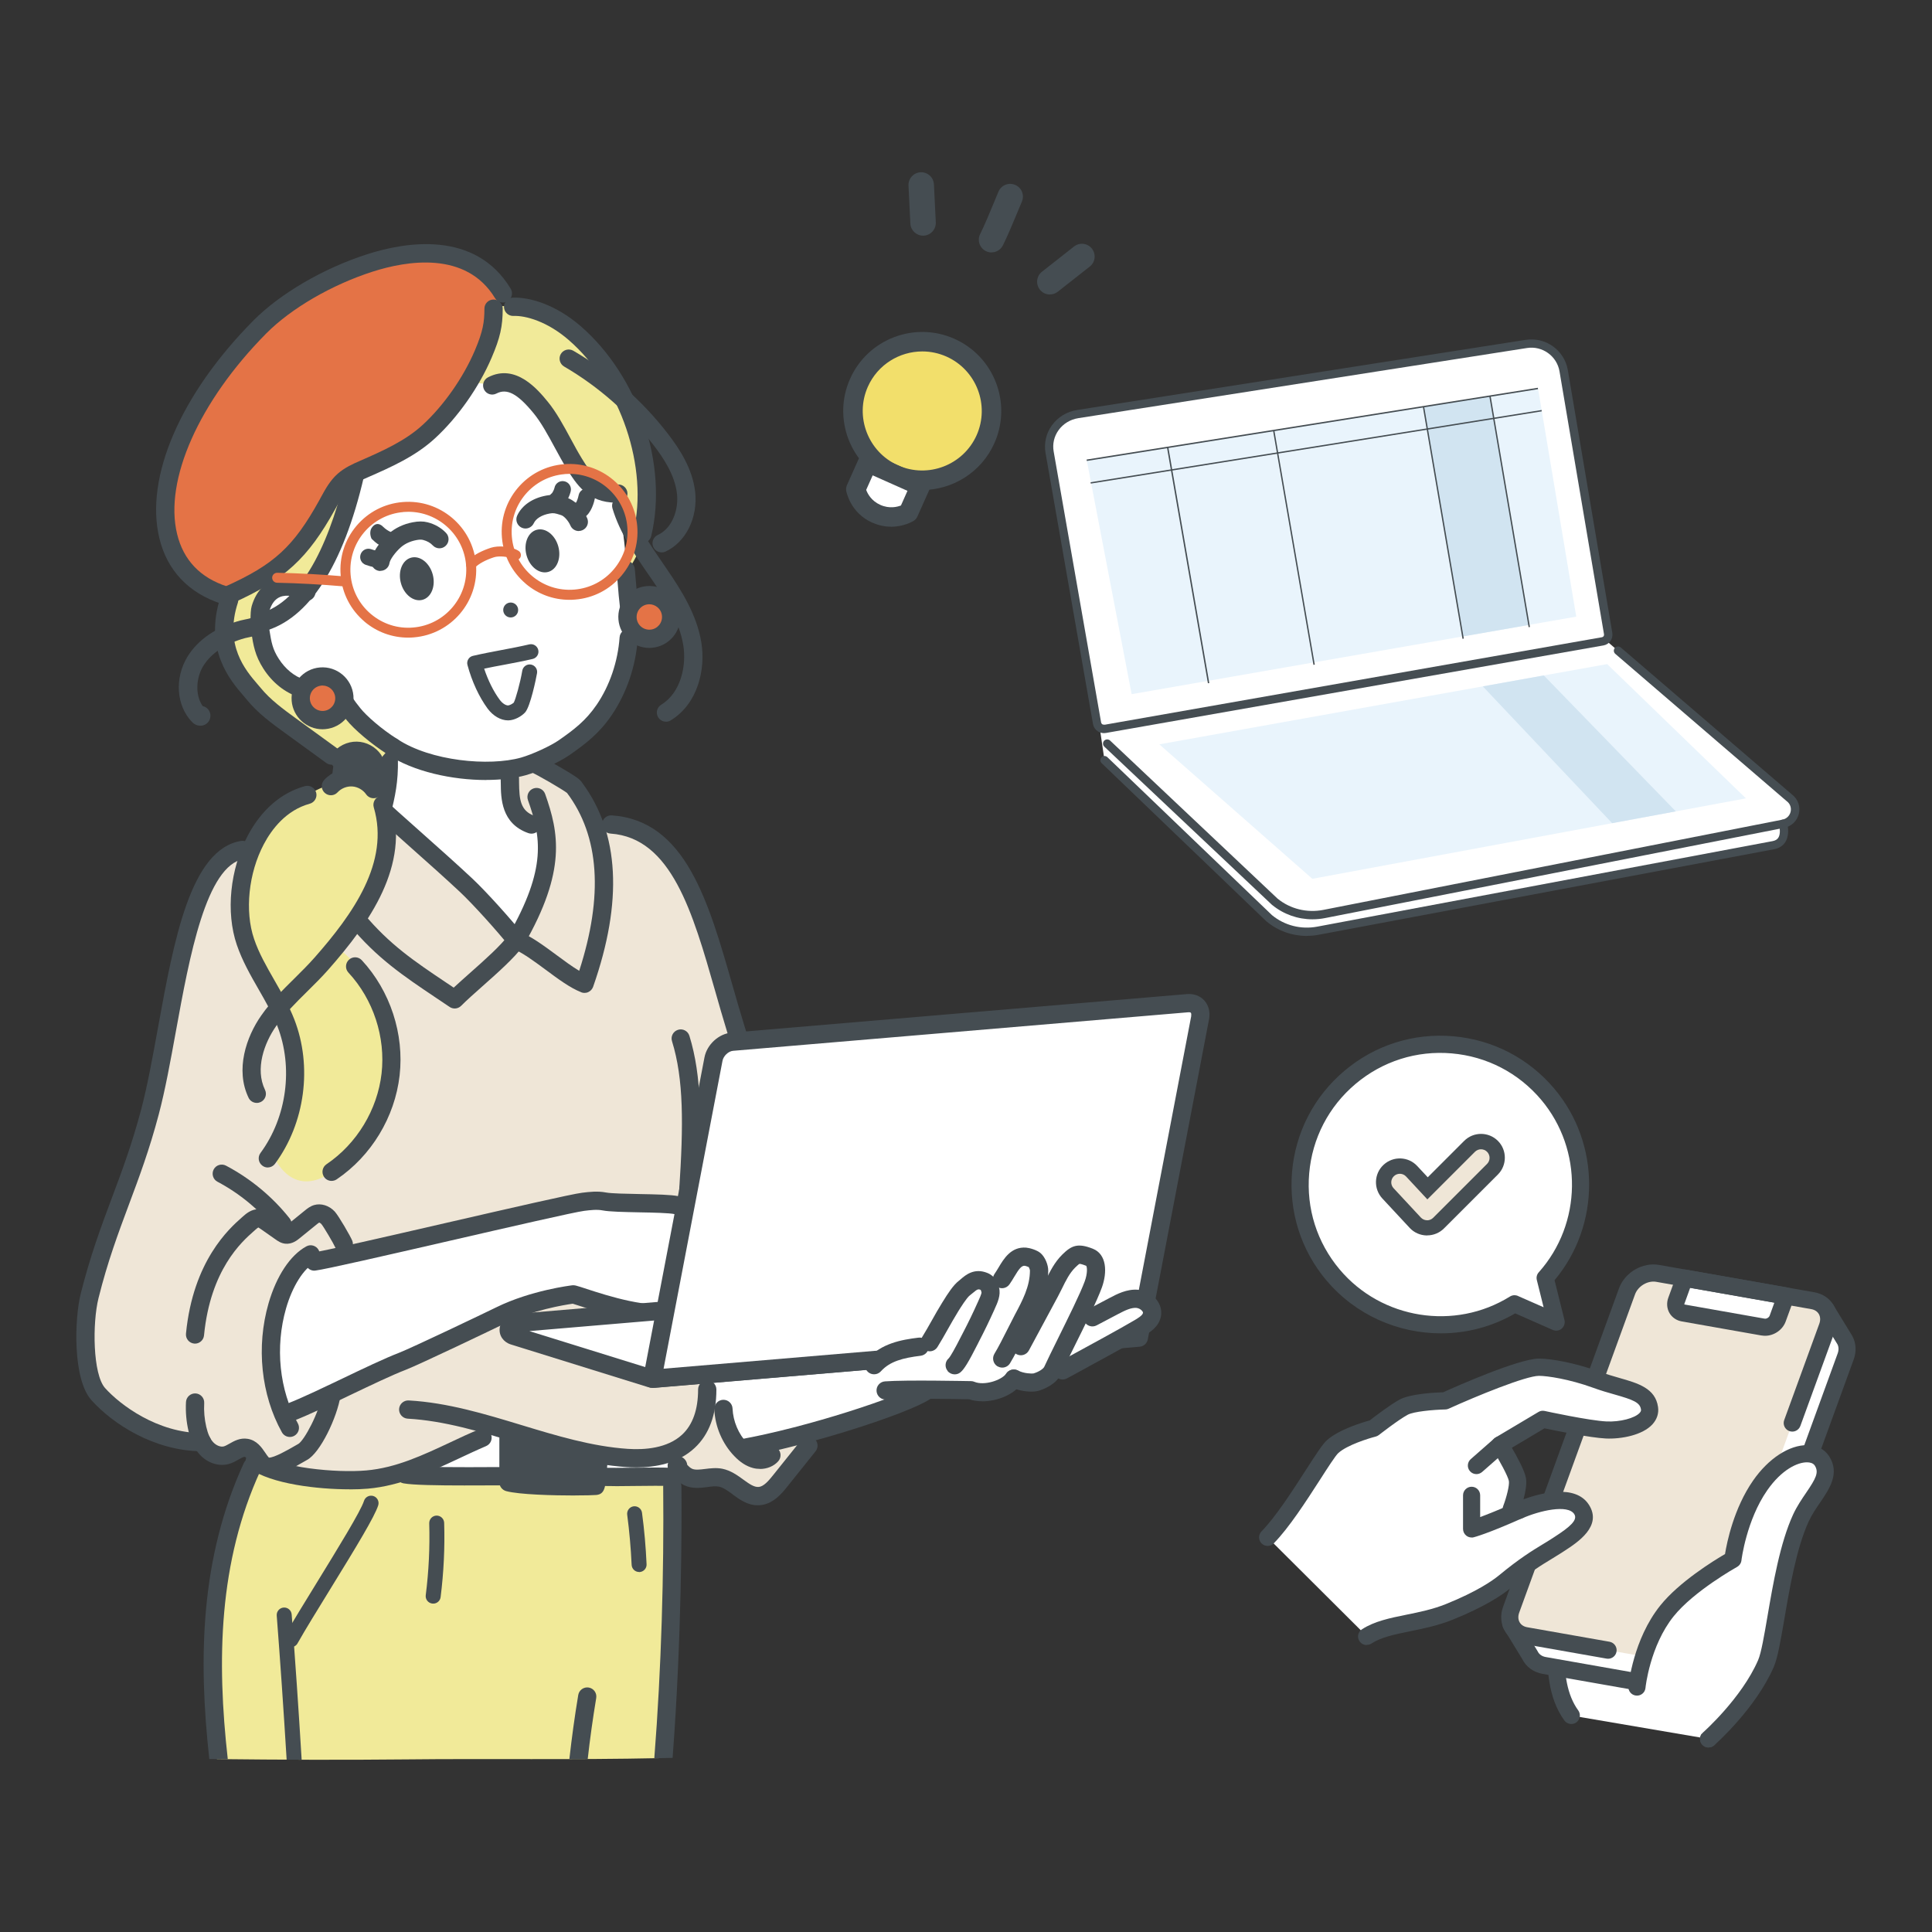 <?xml version="1.0" encoding="UTF-8"?>
<svg id="_レイヤー_1" data-name="レイヤー 1" xmlns="http://www.w3.org/2000/svg" viewBox="0 0 300 300">
  <rect x="0" y="0" width="300" height="300" fill="#333333" stroke="none"/>
  <defs>
    <style>
      .cls-1 {
        fill: #fff;
      }

      .cls-2 {
        fill: #e47346;
      }

      .cls-3 {
        fill: #efe6d7;
      }

      .cls-4 {
        fill: #454d52;
      }

      .cls-5 {
        fill: #e9f4fc;
      }

      .cls-6 {
        fill: #d1e4f1;
      }

      .cls-7 {
        fill: #f2df6b;
      }

      .cls-8 {
        fill: #f1ea99;
      }
    </style>
  </defs>
  <g id="group">
    <g>
      <path class="cls-1" d="M170.8,113.23l.7,4.8,22.52,21.62s5.34,6.63,10.62,4.87l71.05-13.17s1.45.43,1.19-3.44c0,0,3.36-.94,1.03-3.97l-28.31-24.3-78.8,13.58Z"/>
      <path class="cls-4" d="M203.79,142.75c-2.26,0-4.46-.77-6.24-2.22l-.04-.03-26.03-24.56c-.26-.25-.27-.66-.03-.92.25-.26.66-.27.92-.03l26.01,24.55c1.98,1.61,4.57,2.24,7.1,1.75l71.27-14.01c.65-.13,1.13-.58,1.29-1.21.15-.61-.05-1.22-.54-1.62h-.01s-26.67-22.92-26.67-22.92c-.27-.23-.3-.64-.07-.92.23-.27.64-.3.92-.07l26.67,22.9c.88.72,1.25,1.84.98,2.94-.28,1.12-1.16,1.95-2.3,2.17l-71.27,14.01c-.65.13-1.3.19-1.94.19Z"/>
      <g>
        <path class="cls-1" d="M171.63,113.18l77.24-13.59c.56-.1.94-.64.85-1.2l-6.91-40.82c-.46-2.73-3.05-4.59-5.79-4.16l-69.66,10.89c-2.9.45-4.86,3.1-4.37,5.92l7.37,42.1c.1.58.67.97,1.27.86Z"/>
        <path class="cls-4" d="M171.42,113.84c-.35,0-.69-.1-.98-.3-.39-.26-.64-.66-.72-1.11l-7.37-42.1c-.26-1.5.08-3.02.98-4.27.93-1.29,2.32-2.15,3.93-2.4l69.66-10.89c3.08-.48,6.01,1.62,6.53,4.69l6.91,40.82c.15.91-.46,1.78-1.37,1.94l-77.24,13.59c-.1.02-.21.03-.31.03ZM171.51,112.54l.11.64-.11-.64,77.24-13.59c.22-.04.36-.24.32-.46l-6.91-40.82c-.4-2.38-2.67-4.01-5.05-3.63l-69.66,10.89c-1.26.2-2.35.86-3.08,1.87-.69.96-.96,2.13-.76,3.29l7.37,42.1c.02.11.08.2.17.26.1.07.22.09.35.07Z"/>
      </g>
      <g>
        <polygon class="cls-5" points="180.02 115.58 203.78 136.46 271.11 123.97 249.56 103.12 180.02 115.58"/>
        <polygon class="cls-6" points="230.25 106.58 250.33 127.82 260.22 125.99 239.72 104.88 230.25 106.58"/>
      </g>
      <polygon class="cls-5" points="168.75 71.46 175.72 107.79 244.76 95.75 238.82 60.3 168.75 71.46"/>
      <polygon class="cls-6" points="221.04 63.13 227.14 98.83 237.4 97.04 231.35 61.49 221.04 63.13"/>
      <g>
        <rect class="cls-4" x="168.3" y="65.77" width="70.95" height=".22" transform="translate(-7.82 32.85) rotate(-9.04)"/>
        <rect class="cls-4" x="168.91" y="69.26" width="70.93" height=".21" transform="translate(-8.4 33.21) rotate(-9.1)"/>
        <rect class="cls-4" x="234.3" y="61.23" width=".21" height="36.42" transform="translate(-10 40.44) rotate(-9.66)"/>
        <rect class="cls-4" x="224.01" y="62.87" width=".21" height="36.58" transform="translate(-10.47 38.91) rotate(-9.7)"/>
        <rect class="cls-4" x="200.81" y="66.57" width=".21" height="36.92" transform="translate(-11.53 35.4) rotate(-9.79)"/>
        <rect class="cls-4" x="184.39" y="69.18" width=".22" height="37.16" transform="translate(-12.3 32.87) rotate(-9.85)"/>
      </g>
      <path class="cls-4" d="M202.92,145.33c-2.27,0-4.48-.78-6.25-2.25l-.04-.03-25.57-24.55c-.26-.25-.26-.65-.02-.91.25-.26.65-.26.91-.02l25.56,24.53c1.95,1.61,4.51,2.26,7.02,1.79l70.71-13.28c.42-.08.72-.25.89-.52.28-.42.32-1.14.12-2.04-.08-.35.14-.69.49-.77.35-.08.69.14.77.49.28,1.25.17,2.3-.31,3.02-.38.57-.96.93-1.73,1.08l-70.71,13.28c-.61.12-1.23.17-1.84.17Z"/>
    </g>
  </g>
  <g>
    <g>
      <path class="cls-8" d="M62.96,273.2c-9.76.1-19.52.06-29.28-.05-1.45-11.94-2.3-32.28,5.87-46.27l64.56,2.46s.13,20.85-1.6,43.66c-13.37.29-26.76.06-39.56.2Z"/>
      <path class="cls-1" d="M104.41,225.41l-.3,3.93-41.21-.25,13.69-7.64s19.28,7.16,27.82,3.96Z"/>
      <polygon class="cls-4" points="78.93 221.45 78.98 230.16 92.09 230.79 92.95 225.85 78.93 221.45"/>
      <path class="cls-3" d="M82.46,118.47l6.7,3.76,3.15,5.8s8.79-.85,12.34,5.77c3.54,6.62,11.42,30.18,11.42,30.18l-8.39,17.98,2.16,34.79,2.51,2.03s1.17,8.7,7.46,5.68l5.75-1.97v1.97s-3.7,9.51-8.14,7.84c-4.43-1.67-3.19-3.65-6.3-2.92-3.1.72-6.64.21-6.69-3.26,0,0-4.2,2.01-12.91-.72-8.71-2.73-16.07-4.29-16.07-4.29l-.5,2.15s-12,6.89-19.53,6.59c-7.54-.3-14.26-2.1-14.26-2.1l-3.47-2.83s-2.58,1.98-5.05.48l-2.35-.94s-14.79-3.93-15.86-9.38c-1.07-5.45-1.7-11.17,0-16.25,1.7-5.08,8.63-25.21,8.63-25.21l3.76-18.44s1.74-22.54,12.28-23.87l20.51-7.55.23,2.39,20.44,19.48s6.91-10.37,4.27-18.24c0,0-3.6,2.28-5-1.77-1.4-4.05-1.18-6.1-1.18-6.1l4.11-1.05Z"/>
      <g>
        <path class="cls-1" d="M78.98,117.28s-1.34,12.79,5.56,10.74c0,0,1.63,9.1-3.7,16.72h-1.96s-19.63-18.49-19.63-18.49l1.53-11.44,18.2,2.48Z"/>
        <path class="cls-1" d="M46.82,195.85l43.74-9.24,15.94.26-3.18,16.6s-7.72,1.23-13.45-1.81l-3.93-.14-41.81,18.41s-7.95-13.46,2.69-24.09Z"/>
        <polygon class="cls-1" points="108.6 213.49 114.29 224.92 142.92 216.48 143.85 210.55 108.6 213.49"/>
      </g>
    </g>
    <g>
      <path class="cls-4" d="M82.53,129.45c.59,0,1.13-.37,1.34-.95.26-.74-.13-1.55-.87-1.81-2.19-.77-2.37-2.53-2.4-5.13,0-.45,0-.88-.04-1.29-.05-.78-.72-1.37-1.51-1.32-.78.05-1.37.73-1.32,1.51.02.33.03.72.03,1.13.02,2.36.07,6.3,4.29,7.78.15.05.31.08.47.08Z"/>
      <path class="cls-4" d="M59.25,127.67c.63,0,1.21-.43,1.37-1.07.74-2.95,1.23-5.15,1.17-8.69-.01-.78-.67-1.41-1.44-1.39-.78.01-1.41.66-1.39,1.44.06,3.19-.37,5.13-1.08,7.94-.19.76.27,1.53,1.03,1.72.12.03.23.04.35.04Z"/>
      <path class="cls-4" d="M116.37,167.44c.17,0,.34-.03.51-.09.73-.28,1.1-1.1.82-1.83-1.5-3.94-2.74-8.27-3.94-12.45-3.77-13.19-7.33-25.66-18.76-26.46-.78-.05-1.46.53-1.51,1.32s.53,1.46,1.32,1.51c9.44.66,12.74,12.19,16.23,24.41,1.21,4.24,2.46,8.63,4.01,12.68.22.57.75.91,1.32.91Z"/>
      <path class="cls-4" d="M31.38,225.36c.78,0,1.42-.63,1.42-1.41,0-.78-.63-1.42-1.41-1.42-6.96-.02-12.75-4.4-15.07-6.99-1.92-2.14-1.99-10.11-1.02-13.98,1.43-5.72,3.04-10.01,4.73-14.55,1.56-4.17,3.17-8.47,4.62-13.96,1-3.77,1.81-8.23,2.67-12.95,2.09-11.48,4.69-25.77,10.57-26.72.77-.13,1.3-.85,1.17-1.63s-.85-1.3-1.63-1.17c-7.85,1.27-10.42,15.38-12.9,29.01-.85,4.66-1.65,9.07-2.62,12.73-1.42,5.35-3,9.59-4.54,13.69-1.65,4.41-3.35,8.97-4.83,14.85-.98,3.9-1.28,13.29,1.66,16.56,3.27,3.65,9.74,7.91,17.18,7.93,0,0,0,0,0,0Z"/>
      <path class="cls-4" d="M106.87,186.36c.74,0,1.36-.57,1.41-1.32.7-10.54.72-17.88-1.23-24.2-.23-.75-1.03-1.17-1.77-.93-.75.23-1.17,1.03-.93,1.77,1.83,5.9,1.79,12.96,1.11,23.17-.05.78.54,1.46,1.32,1.51.03,0,.06,0,.1,0Z"/>
      <path class="cls-4" d="M80.14,147.42c.49,0,.97-.26,1.23-.71,6.62-11.52,5.4-17.42,3.28-23.42-.26-.74-1.07-1.12-1.81-.86-.74.26-1.12,1.07-.86,1.81,2.02,5.7,2.98,10.54-3.06,21.06-.39.68-.16,1.55.52,1.94.22.13.47.19.7.19Z"/>
      <path class="cls-4" d="M80.14,147.42c.31,0,.62-.1.88-.31.61-.49.71-1.38.23-1.99-1.9-2.38-5.69-6.62-7.93-8.72-2.3-2.15-4.99-4.55-7.59-6.86-2.59-2.3-5.27-4.68-7.54-6.81-.57-.54-1.47-.51-2,.07-.54.57-.51,1.47.07,2,2.3,2.15,4.99,4.55,7.59,6.86,2.59,2.3,5.26,4.68,7.54,6.81,2.12,1.99,5.85,6.15,7.65,8.41.28.35.69.53,1.11.53Z"/>
      <path class="cls-4" d="M45.01,223.13c.23,0,.47-.06.69-.18.68-.38.93-1.24.55-1.93-2.88-5.17-3.56-11.85-1.83-17.86.99-3.43,2.71-6.16,4.5-7.14.69-.38.94-1.24.56-1.92-.38-.69-1.24-.94-1.92-.56-2.5,1.37-4.63,4.59-5.86,8.84-1.94,6.72-1.17,14.2,2.07,20.02.26.47.74.73,1.24.73Z"/>
      <path class="cls-4" d="M30.27,208.64c.72,0,1.34-.55,1.41-1.28,1-10.23,5.86-14.53,7.69-16.15l.27-.24c.28-.25.41-.34.48-.37.08.04.31.2.41.27l2.32,1.63c.29.2.78.55,1.44.62,1.06.11,1.85-.53,2.23-.84l2.65-2.15c.12-.1.32-.26.4-.29.03,0,.18.07.32.21.38.44,1.97,3.16,2.17,3.65.29.72,1.11,1.08,1.84.8.72-.29,1.09-1.09.81-1.82-.27-.69-2.12-3.88-2.72-4.54-.86-.94-2.12-1.34-3.21-1.02-.61.18-1.06.54-1.38.8l-2.65,2.15c-.08.06-.14.11-.19.15-.02-.02-.05-.03-.06-.04l-2.32-1.63c-.41-.29-1.1-.77-1.99-.79-1.17-.03-2.02.74-2.43,1.1l-.25.22c-1.86,1.65-7.53,6.66-8.63,18-.08.78.49,1.47,1.27,1.55.05,0,.09,0,.14,0Z"/>
      <path class="cls-4" d="M41.71,229.17c1.67,0,3.68-1.16,5.28-2.08.27-.16.51-.29.7-.4,2.03-1.1,4.65-6.55,5.19-9.98.12-.77-.4-1.5-1.18-1.62-.77-.12-1.5.4-1.62,1.18-.5,3.15-2.88,7.43-3.74,7.93-.21.12-.48.27-.77.44-.76.44-3.02,1.74-3.82,1.7-.18-.2-.37-.47-.56-.76-.55-.81-1.31-1.93-2.73-2.16-1.17-.19-2.09.33-2.83.75-.32.18-.62.35-.86.42-.5.14-1.17-.12-1.65-.63-.49-.52-.83-1.29-1.09-2.4-.28-1.21-.39-2.46-.32-3.7.04-.78-.56-1.45-1.34-1.49-.78-.04-1.45.56-1.49,1.34-.08,1.51.05,3.02.39,4.49.37,1.62.94,2.79,1.77,3.69,1.2,1.3,2.96,1.86,4.48,1.44.58-.16,1.07-.44,1.51-.69.35-.2.79-.45.97-.42.22.03.56.54.84.95.28.42.61.89,1.03,1.3.52.5,1.15.7,1.84.7Z"/>
      <path class="cls-4" d="M101.6,273.02c1.1-13.96,1.51-28.7,1.38-42.22,0-.78.62-1.42,1.4-1.43.77-.01,1.42.62,1.43,1.4.06,6.22.05,23.51-1.37,42.19-.95.02-1.89.04-2.84.06Z"/>
      <path class="cls-4" d="M43.83,219.77c-.28-.73.08-1.55.81-1.83,2.11-.81,5.38-2.38,8.55-3.89,3.21-1.54,6.54-3.13,8.75-3.98,1.94-.75,13.25-6.15,15.14-7.08,5.36-2.63,11.53-3.38,11.79-3.41.18-.02.36,0,.54.04.43.11,1,.3,1.73.54,3.17,1.03,9.75,3.18,13.92,2.17.31-.1.65-.09.96.04.09.03.17.08.24.12.38.16.68.48.8.91.22.75-.21,1.54-.97,1.76-.27.08-.52.07-.76.02-4.91.99-11.49-1.15-15.07-2.32-.52-.17-.98-.32-1.33-.42-1.22.17-6.29.99-10.6,3.1-1.59.78-13.19,6.34-15.37,7.18-2.11.81-5.38,2.38-8.55,3.89-3.21,1.54-6.54,3.13-8.75,3.98-.17.06-.34.1-.51.1-.57,0-1.11-.35-1.32-.91ZM105.3,202.43s0,0,0,0c0,0,0,0,0,0Z"/>
      <path class="cls-4" d="M48.81,197.3c.06,0,.11,0,.17-.01,1.58-.19,11.02-2.36,21.02-4.66,9.04-2.08,19.29-4.44,20.72-4.61.97-.12,1.97-.24,2.84-.07,1.08.21,3.31.25,5.67.3,2.19.04,4.66.09,5.54.28.76.17,1.52-.32,1.69-1.09.17-.77-.32-1.52-1.09-1.69-1.15-.25-3.55-.29-6.09-.34-2.03-.04-4.34-.08-5.18-.24-1.31-.25-2.59-.1-3.72.04-1.58.19-11.02,2.36-21.02,4.66-9.04,2.08-19.29,4.44-20.72,4.61-.78.09-1.33.8-1.24,1.58.09.72.7,1.25,1.41,1.25Z"/>
      <path class="cls-4" d="M88.41,273.16c.37-3.29.82-6.61,1.38-9.96.13-.77.86-1.29,1.63-1.16.77.13,1.29.86,1.16,1.63-.53,3.19-.97,6.35-1.32,9.48-.95,0-1.9.01-2.85.01Z"/>
      <path class="cls-4" d="M35.36,273.17c-.95,0-1.91-.02-2.86-.03-1.73-15.66-1.39-31.27,5.37-45.98.33-.71,1.17-1.02,1.88-.7.71.33,1.02,1.17.7,1.88-6.52,14.2-6.81,29.45-5.08,44.83Z"/>
      <path class="cls-4" d="M98.8,227.86c2.94,0,6.49-.61,9.08-3.04,2.23-2.08,3.36-5.13,3.36-9.06,0-.78-.63-1.42-1.42-1.42s-1.42.63-1.42,1.42c0,3.11-.83,5.46-2.46,6.99-2.31,2.16-5.86,2.4-8.44,2.23-5.58-.37-11.14-2.06-16.51-3.69-5.64-1.71-11.48-3.49-17.52-3.83-.78-.04-1.45.55-1.5,1.33-.04.78.55,1.45,1.33,1.5,5.7.32,11.38,2.05,16.86,3.71,5.52,1.68,11.23,3.41,17.14,3.81.47.03.97.05,1.48.05Z"/>
      <path class="cls-4" d="M54.27,231.27c1.09,0,2.06-.04,2.85-.11,5.1-.45,9.68-2.6,14.1-4.67,1.39-.65,2.83-1.33,4.26-1.94.72-.31,1.06-1.14.75-1.86-.31-.72-1.14-1.06-1.86-.75-1.47.63-2.94,1.31-4.35,1.98-4.39,2.06-8.54,4.01-13.15,4.41-4.64.41-13.38-.41-16.49-2.62-.64-.45-1.52-.3-1.98.33-.45.64-.3,1.52.33,1.98,3.44,2.44,10.65,3.24,15.53,3.24Z"/>
      <path class="cls-4" d="M89.32,232.21c1.56,0,2.79-.03,3.25-.07,1.36-.11,1.45-1.23,1.65-3.7.04-.54.09-1.14.13-1.38.13-.77-.39-1.5-1.16-1.63-.77-.13-1.5.39-1.63,1.16-.06.36-.11.95-.16,1.63-.03.32-.06.75-.1,1.14-2.53.05-8.14,0-10.93-.38,0-.68,0-1.48,0-2.27,0-1.32,0-2.64,0-3.45,0-.78-.64-1.41-1.42-1.41h0c-.78,0-1.42.64-1.41,1.42,0,.81,0,2.13,0,3.45,0,1.32,0,2.64,0,3.45,0,.64.44,1.2,1.06,1.37,2.03.54,7.23.68,10.73.68Z"/>
      <path class="cls-4" d="M72.17,230.66c1.26,0,2.54,0,3.79-.01.68,0,1.24,0,1.63,0,.78,0,1.42-.63,1.42-1.42,0-.78-.63-1.42-1.42-1.42-.4,0-.96,0-1.65,0-3.29.02-10.99.06-12.79-.27-.77-.14-1.51.37-1.65,1.14-.14.77.37,1.51,1.14,1.65,1.46.27,5.33.33,9.52.33Z"/>
      <path class="cls-4" d="M95.53,230.77c.99,0,2.1-.01,3.18-.03,2.01-.02,4.1-.05,5.33.01.78.04,1.45-.57,1.48-1.35.04-.78-.57-1.45-1.35-1.48-1.32-.06-3.45-.04-5.5-.02-2.01.02-4.1.05-5.34-.01-.78-.04-1.45.57-1.48,1.35-.04.78.57,1.45,1.35,1.48.63.03,1.43.04,2.33.04Z"/>
      <path class="cls-4" d="M90.24,154.07c-1.71-.67-3.57-2.05-5.54-3.51-1.8-1.33-3.66-2.71-5.06-3.23-.73-.27-1.11-1.09-.84-1.82.27-.73,1.09-1.11,1.82-.84,1.78.66,3.81,2.16,5.77,3.61,1.21.9,2.45,1.81,3.55,2.47,3.77-11.64,3.14-20.93-1.89-27.62-.75-.57-4.59-2.83-5.81-3.34-.72-.3-1.06-1.13-.76-1.85.3-.72,1.13-1.06,1.85-.76.87.36,2.6,1.33,3.92,2.11,1.86,1.1,2.82,1.67,3.17,2.29,5.76,7.78,6.32,18.42,1.68,31.65-.13.36-.4.66-.75.82-.19.09-.39.13-.59.13-.18,0-.35-.03-.52-.1ZM87.75,121.99s0,0,0,0c0,0,0,0,0,0ZM87.75,121.99s0,0,0,0c0,0,0,0,0,0ZM87.76,121.99s0,0,0,0c0,0,0,0,0,0ZM87.76,121.98s0,0,0,0c0,0,0,0,0,0ZM87.76,121.98s0,0,0,0c0,0,0,0,0,0ZM87.76,121.98s0,0,0,0c0,0,0,0,0,0ZM87.76,121.98s0,0,0,0c0,0,0,0,0,0Z"/>
      <path class="cls-4" d="M70.6,156.6c.37,0,.73-.14,1.01-.42.86-.87,2.06-1.93,3.32-3.05,2.3-2.04,4.91-4.35,6.35-6.29.47-.63.33-1.52-.29-1.98-.63-.47-1.52-.33-1.98.29-1.26,1.7-3.75,3.91-5.95,5.86-.93.83-1.83,1.62-2.61,2.35-.38-.26-.75-.51-1.12-.75-4.95-3.32-8.86-5.94-12.87-10.77-.5-.6-1.39-.69-2-.19-.6.5-.69,1.39-.19,2,4.28,5.15,8.34,7.87,13.48,11.32.67.45,1.36.91,2.07,1.39.24.16.52.24.79.24Z"/>
      <path class="cls-4" d="M43.87,191.5c.31,0,.62-.1.88-.31.61-.49.72-1.38.23-1.99-2.67-3.37-6.09-6.2-9.89-8.2-.69-.36-1.55-.1-1.91.59-.36.69-.1,1.55.59,1.91,3.45,1.82,6.56,4.4,8.99,7.46.28.35.69.54,1.11.54Z"/>
      <path class="cls-4" d="M114.98,226.34c.08,0,.16,0,.25-.02,10.48-1.85,25.81-6.83,29.17-9.06.65-.43.83-1.31.4-1.96-.43-.65-1.31-.83-1.96-.4-2.84,1.88-17.5,6.76-28.09,8.63-.77.14-1.29.87-1.15,1.64.12.69.72,1.17,1.39,1.17Z"/>
      <path class="cls-4" d="M118.01,228.1c1.1,0,2.14-.42,2.83-1.19.52-.58.48-1.48-.1-2-.58-.52-1.48-.48-2,.1-.21.23-.68.32-1.1.2-.5-.13-1.02-.49-1.59-1.08-1.38-1.45-2.21-3.42-2.3-5.41-.03-.78-.69-1.39-1.47-1.36-.78.03-1.39.69-1.36,1.47.11,2.67,1.23,5.32,3.08,7.25.94.99,1.9,1.6,2.92,1.87.37.1.74.14,1.1.14Z"/>
      <path class="cls-4" d="M113.76,232.03c-.75-.54-1.46-1.06-2.14-1.19-.5-.1-1.12-.02-1.78.07-1.1.14-2.35.3-3.59-.28-.97-.45-1.61-1.22-2.13-1.84-.65-.77-.5-1.59-.18-2.06.38-.56,1.07-.79,1.72-.57.58.2.99.71,1.05,1.29.24.27.49.49.74.61.5.23,1.21.14,2.03.04.82-.1,1.74-.22,2.69-.03,1.29.26,2.33,1.01,3.25,1.68.91.66,1.69,1.22,2.42,1.14.76-.09,1.49-.93,2.17-1.78l4.42-5.52c.49-.61,1.38-.71,1.99-.22.61.49.71,1.38.22,1.99l-4.42,5.52c-.78.97-2.08,2.59-4.05,2.83-.17.02-.34.03-.51.03-1.58,0-2.81-.89-3.91-1.69ZM104.93,226.26s0,0,0,0c0,0,0,0,0,0ZM104.93,226.26s0,0,0,0c0,0,0,0,0,0Z"/>
      <g>
        <path class="cls-4" d="M67.27,249.01c.58,0,1.08-.43,1.15-1.02.48-3.81.67-7.69.55-11.52-.02-.64-.55-1.14-1.19-1.13-.64.02-1.14.55-1.13,1.19.11,3.72-.07,7.48-.54,11.17-.08.64.37,1.22,1.01,1.3.05,0,.1,0,.15,0Z"/>
        <path class="cls-4" d="M44.51,273.25c-.49-8-1.01-15.53-1.54-22.38-.05-.64.43-1.2,1.07-1.25.64-.05,1.2.43,1.25,1.07.54,6.9,1.06,14.49,1.55,22.55-.77,0-1.55,0-2.32,0Z"/>
        <path class="cls-4" d="M99.24,244.11s.03,0,.05,0c.64-.03,1.14-.57,1.11-1.21-.12-2.66-.35-5.36-.71-8-.08-.63-.67-1.08-1.3-1-.63.08-1.08.67-1,1.3.34,2.58.57,5.2.69,7.79.03.62.54,1.11,1.16,1.11Z"/>
        <path class="cls-4" d="M45.19,255.77c.4,0,.8-.21,1.01-.59,1.19-2.11,3.07-5.16,5.06-8.39,4.16-6.75,6.92-11.31,7.47-13.04.19-.61-.15-1.26-.76-1.45-.61-.19-1.26.15-1.45.76-.5,1.59-4.08,7.4-7.23,12.53-2,3.25-3.89,6.32-5.1,8.47-.31.56-.12,1.27.44,1.58.18.1.38.15.57.15Z"/>
      </g>
    </g>
    <g>
      <g>
        <path class="cls-1" d="M101.57,214.08l70.58-5.97c1.31-.11,1.6-1.6.38-1.98l-21.25-6.61c-.18-.05-.37-.07-.56-.06l-70.58,5.97c-1.31.11-1.6,1.6-.38,1.98l21.25,6.61c.18.05.37.07.56.06Z"/>
        <path class="cls-4" d="M100.59,215.38l-21.25-6.61c-1.17-.36-1.88-1.38-1.75-2.52.13-1.2,1.13-2.11,2.44-2.22l70.58-5.97c.38-.03.74,0,1.1.12l21.25,6.61c1.17.36,1.88,1.38,1.75,2.52-.13,1.2-1.13,2.11-2.44,2.22l-70.58,5.97h0c-.08,0-.17.01-.25.01-.29,0-.57-.04-.85-.13ZM170.09,206.86l-19.25-5.98-68.64,5.81,19.24,5.98s0,0,.02,0l68.64-5.81Z"/>
      </g>
      <g>
        <path class="cls-1" d="M101.3,214.11l75.54-6.39s0,0,0,0l9.51-49.7c.26-1.34-.6-2.34-1.91-2.23l-70.75,5.99c-1.34.11-2.64,1.32-2.9,2.69l-9.5,49.64s0,0,0,0Z"/>
        <path class="cls-4" d="M100.23,215.05c-.29-.33-.42-.78-.34-1.22l9.5-49.64c.38-1.99,2.21-3.67,4.18-3.84l70.75-5.99c1.05-.09,2.04.28,2.69,1,.67.75.94,1.81.73,2.91l-9.51,49.71c-.12.62-.65,1.09-1.28,1.14l-75.54,6.39s-.08,0-.12,0c-.4,0-.79-.17-1.06-.47ZM184.96,157.74c.05-.25,0-.41-.05-.48-.06-.06-.18-.09-.34-.08l-70.75,5.99c-.71.06-1.49.8-1.63,1.55l-9.15,47.81,72.63-6.14,9.31-48.65Z"/>
      </g>
    </g>
    <g>
      <path class="cls-1" d="M163.46,212.81l1.53-.02,13.9-7.41s2.21-4.21-2.06-3.72c-4.26.49-9.2,3-9.2,3l2.57-8.11s-.48-3-4.08-1.42l-4.78,5.01s1.44-6.43-3.33-5.01l-4.2,4.32s-.81-2.54-3.15-.67c-2.34,1.87-7.2,10.33-7.53,10.33s-11.12.52-5.94,6.65l14.19.31s3.15,1.05,5.47-1.37c0,0,5.76,1.83,6.59-1.89Z"/>
      <g>
        <path class="cls-4" d="M156.79,215.34c-.7-.35-.98-1.2-.63-1.9.35-.7,1.2-.98,1.9-.63,1,.5,2.16.49,2.41.46.88-.26,1.55-.73,1.69-1.05.46-1.02,1.23-2.56,2.11-4.35,1.55-3.14,3.49-7.04,4.17-8.91.45-1.23.38-2.24.22-2.41-.79-.31-1-.3-1.03-.3-.13.04-.54.45-.68.58-.87.86-1.45,2.03-2.05,3.26-.19.39-.39.79-.6,1.18-.65,1.23-1.46,2.73-2.27,4.22-.81,1.49-1.61,2.97-2.26,4.2-.37.69-1.22.96-1.92.59-.69-.37-.96-1.22-.59-1.92.65-1.23,1.46-2.73,2.27-4.22.81-1.49,1.61-2.97,2.26-4.2.19-.37.38-.74.56-1.11.69-1.39,1.39-2.82,2.6-4.02,1.42-1.4,2.39-1.84,4.74-.91,2.17.86,2.27,3.64,1.41,6.02-.73,2.02-2.62,5.83-4.29,9.19-.84,1.69-1.63,3.29-2.07,4.26-.78,1.7-2.9,2.43-3.54,2.61-.22.06-.58.11-1.03.11-.93,0-2.22-.19-3.39-.78ZM160.43,213.29s0,0,0,0c0,0,0,0,0,0Z"/>
        <path class="cls-4" d="M164.99,214.21c.23,0,.46-.06.68-.17l1.84-1c3.12-1.7,7.82-4.26,10.05-5.57.96-.56,2.4-1.42,2.71-3.07.16-.88-.07-1.79-.65-2.55-.69-.89-1.82-1.5-2.95-1.58-1.71-.13-3.24.68-4.36,1.27l-3.34,1.76c-.69.36-.96,1.22-.59,1.91.36.69,1.22.96,1.91.59l3.34-1.76c1.09-.57,1.99-1.01,2.83-.95.34.03.71.23.91.49.06.08.13.2.11.3-.07.39-.88.87-1.36,1.15-2.18,1.29-6.86,3.83-9.96,5.52l-1.84,1c-.69.38-.94,1.24-.56,1.92.26.47.74.74,1.25.74Z"/>
        <path class="cls-4" d="M154.89,212.17c-.67-.41-.88-1.28-.48-1.95.62-1.02,1.3-2.38,1.97-3.7.4-.79.81-1.61,1.21-2.37,1.2-2.25,2.33-4.38,2.34-6.85,0-.13-.11-.42-.19-.55-.17-.08-.5-.18-.61-.2-.5-.03-.87.42-1.65,1.73-.23.38-.46.77-.73,1.15-.45.64-1.33.8-1.97.35-.64-.45-.8-1.33-.35-1.97.21-.3.41-.63.62-.98.82-1.38,1.95-3.27,4.28-3.1.51.04,1.71.36,2.29.89.66.6,1.15,1.76,1.15,2.69-.02,3.17-1.37,5.71-2.67,8.17-.39.73-.79,1.54-1.19,2.31-.69,1.37-1.4,2.78-2.07,3.89-.27.44-.73.68-1.21.68-.25,0-.5-.07-.73-.2ZM159.8,196.79h0Z"/>
        <path class="cls-4" d="M147.15,212.88c-.49-.6-.41-1.47.17-1.97.28-.3.94-1.46,1.95-3.45.1-.2.19-.37.25-.48.81-1.55,1.58-3.14,2.29-4.73l.1-.22c.15-.33.51-1.11.5-1.35-.06-.24-.11-.35-.13-.39,0,0,0,0-.01,0-.37-.15-.49-.13-1.21.48-.16.13-.31.26-.46.37-.5.38-1.45,1.92-1.81,2.49l-.1.17c-.52.83-1.03,1.75-1.53,2.63-.51.91-1.04,1.85-1.59,2.73-.41.67-1.29.87-1.95.46-.67-.41-.87-1.29-.46-1.95.52-.83,1.03-1.75,1.53-2.63.51-.91,1.04-1.85,1.59-2.73l.1-.16c.8-1.3,1.66-2.62,2.51-3.27.11-.08.21-.17.32-.27.72-.62,2.07-1.77,4.1-.95,1.21.49,1.61,1.48,1.82,2.29.31,1.15-.25,2.37-.66,3.26l-.09.21c-.74,1.64-1.53,3.28-2.36,4.87-.06.11-.14.27-.23.46-1.41,2.78-2.08,3.87-2.65,4.34-.26.22-.58.32-.9.32-.41,0-.82-.18-1.1-.52ZM147.34,210.89s0,0,.01-.01c0,0,0,0-.01.01Z"/>
        <path class="cls-4" d="M152.52,217.6c2.34,0,4.95-1.07,6.08-2.73.44-.65.27-1.53-.38-1.97-.65-.44-1.53-.27-1.97.38-.72,1.06-3.44,1.92-4.94,1.29-.16-.07-.34-.11-.52-.11-.41,0-10.11-.21-13.38.04-.78.06-1.36.74-1.3,1.52.06.78.74,1.36,1.52,1.3,2.85-.22,11.32-.07,12.86-.04.62.21,1.31.31,2.02.31Z"/>
        <path class="cls-4" d="M135.74,213.4c.39,0,.77-.16,1.05-.47,1.39-1.54,3.4-2.07,6.18-2.41.78-.1,1.33-.8,1.23-1.58-.1-.78-.8-1.33-1.58-1.23-2.69.33-5.75.89-7.94,3.33-.52.58-.48,1.48.1,2,.27.24.61.36.95.36Z"/>
      </g>
    </g>
    <g>
      <path class="cls-1" d="M94.9,70.89s3.18,16.32,2.55,24.57c-.63,8.25-1.47,20.57-18.77,24.05-17.31,3.47-26.8-11.92-26.8-11.92,0,0-9.7,2.84-11.45-9.62,0,0-2.5-6.52,6.27-7.7,0,0-7.22-24.35,10.49-32.75,17.71-8.4,33.48,3.58,37.72,13.37Z"/>
      <g>
        <path class="cls-8" d="M77.13,47.63s10.68-2.19,19.33,13.39c0,0,8.64,17.02,1.07,27.45l.14-5.74-2.16-5.59s-4.04-.32-5.8-4.86c-1.76-4.54-7.57-14.88-13.08-12.53l-3.46-.38,3.96-11.75Z"/>
        <path class="cls-8" d="M54.69,73.71c.11.07-1.56,11.97-7.11,17.38,0,0-8.43-1.28-7.16,6.87,1.27,8.15,5.37,10.09,11.45,8.95l8.91,8.94-1.79,2.08s-3.07-3.2-6.29-.62c0,0-13.89-6.33-15.89-12.9,0,0-4.05-4.54-1.23-15.95,2.83-11.41,19.11-14.76,19.11-14.76Z"/>
        <path class="cls-8" d="M58.01,122.53s3.94,5.1,1.01,13.08c-2.94,7.99-6.32,11.79-6.32,11.79,0,0,8.83,6.6,8.23,15.57s-2.6,14.02-8.75,18.49c0,0-6.16,5.82-10-2.47,0,0,8.17-10.66,2.98-19.62-5.19-8.96-9.31-13.79-7.94-20.1,1.37-6.31,1.7-13.6,10.5-15.83,0,0,8.16-4.83,10.3-.91Z"/>
      </g>
      <path class="cls-4" d="M59.82,118.68l-.56,4.25s-4.57-3.12-7.88-.84l.53-4.43s5.16-2.68,7.92,1.02Z"/>
      <path class="cls-2" d="M77.71,44.99l-.57,2.64s-3.77,19-21.54,25.62l-4.22,4.12s-7.9,12.42-16.22,15.13c0,0-12.95-2.06-9.48-15.85,3.47-13.79,10.01-24.97,19.79-30,9.78-5.03,24.8-13.42,32.26-1.66Z"/>
    </g>
    <g>
      <path class="cls-4" d="M75.47,121.11c2.31,0,4.45-.25,6.19-.74,1.81-.51,5.02-1.91,6.75-3.11,2.53-1.76,4.62-3.34,6.59-6.24,2.3-3.38,3.73-7.58,4.03-11.85.05-.78-.53-1.46-1.31-1.51-.78-.05-1.46.53-1.51,1.31-.27,3.77-1.53,7.48-3.55,10.45-1.71,2.5-3.51,3.86-5.87,5.51-1.3.91-4.16,2.22-5.89,2.71-4.95,1.39-14.04.55-19.19-2.87-.65-.43-1.53-.26-1.97.4s-.26,1.53.4,1.97c4.07,2.7,10.12,3.98,15.33,3.98Z"/>
      <path class="cls-4" d="M97.67,95.46c.06,0,.12,0,.18-.01.78-.1,1.33-.81,1.23-1.59-.14-1.06-.23-2.17-.32-3.35-.06-.72-.12-1.45-.19-2.18-.08-.78-.77-1.35-1.55-1.27-.78.08-1.35.77-1.27,1.55.07.71.13,1.42.18,2.13.09,1.16.19,2.35.33,3.48.09.72.7,1.24,1.4,1.24Z"/>
      <g>
        <path class="cls-4" d="M89.88,82.45c.19,0,.38-.04.56-.12.72-.31,1.05-1.14.74-1.86-.53-1.23-1.75-2.75-3.19-3.19l-.18-.05c-.94-.29-1.68-.52-2.98-.28-2.15.39-3.79,1.52-4.52,3.11-.33.71-.01,1.55.7,1.88.71.33,1.55.01,1.88-.7.33-.72,1.24-1.28,2.45-1.5.62-.11.84-.05,1.64.2l.18.06c.43.13,1.12.91,1.41,1.6.23.54.75.86,1.3.86Z"/>
        <path class="cls-4" d="M85.23,77.95c-.14-.53.06-1.07.48-1.37.12-.16.33-.55.39-.83.13-.7.81-1.16,1.51-1.02.7.13,1.16.81,1.02,1.51-.11.58-.77,2.34-1.82,2.62-.11.03-.22.04-.34.04-.57,0-1.09-.38-1.24-.95ZM86.14,76.37h0s0,0,0,0Z"/>
        <path class="cls-4" d="M89.82,80.6c.29,0,.59-.08.87-.24,1.14-.66,1.57-2.43,1.68-2.96.14-.7-.32-1.38-1.01-1.51-.7-.14-1.38.32-1.51,1.01-.11.54-.28.93-.4,1.14-.42.1-.78.4-.94.84-.23.67.13,1.41.8,1.64.17.06.35.09.53.09Z"/>
        <path class="cls-4" d="M59.08,88.64c.69,0,1.3-.51,1.4-1.21.08-.55.91-1.7,1.78-2.46.62-.54,1.44-.92,2.37-1.1.45-.09.8-.1,1.06-.03.62.16,1.13.44,1.52.86.54.57,1.44.59,2,.05.57-.54.59-1.44.05-2-.76-.8-1.75-1.37-2.88-1.65-.67-.17-1.42-.17-2.29,0-1.43.27-2.71.88-3.71,1.75-.25.22-2.43,2.18-2.72,4.19-.11.77.42,1.49,1.2,1.61.07.01.14.01.21.01Z"/>
        <path class="cls-4" d="M60.22,85.11c.5,0,.97-.28,1.19-.77.29-.65,0-1.41-.65-1.69,0,0-.02-.01-.02-.01q-.69-.3-1.24-.83s-.85-.99-1.67,0c-.67.8-.13,1.85-.13,1.85.84.8.96.88,2,1.34.17.07.35.11.52.11Z"/>
        <path class="cls-4" d="M56.79,87.71c-.67-.23-1.03-.97-.79-1.64.23-.67.97-1.03,1.64-.79.63.22,1.01.28,1.13.29.65-.12,1.29.28,1.47.93.18.69-.22,1.39-.91,1.58-.09.03-.25.07-.52.07-.39,0-1.01-.09-2.02-.44ZM58.65,85.59s0,0,0,0c0,0,0,0,0,0Z"/>
        <path class="cls-4" d="M78.89,111.86s.03,0,.05,0c.99-.02,2.05-.64,2.6-1.24.82-.91,1.72-5.32,1.85-6.09.11-.63-.32-1.23-.95-1.34-.63-.11-1.23.32-1.34.95-.33,1.94-1.04,4.44-1.32,4.96-.23.22-.68.43-.88.44-.4,0-.92-.35-1.32-.9-.94-1.27-1.79-2.98-2.4-4.81,1.02-.22,2.08-.42,3.12-.61,1.48-.28,3.01-.57,4.42-.9.62-.15,1.01-.77.86-1.4-.15-.62-.77-1.01-1.4-.86-1.37.32-2.87.61-4.32.88-1.48.28-3.01.57-4.42.9-.31.07-.57.26-.73.53s-.21.59-.12.9c.69,2.56,1.8,4.95,3.12,6.75.85,1.15,2.04,1.84,3.18,1.84Z"/>
        <circle class="cls-4" cx="79.3" cy="94.72" r="1.16"/>
        <ellipse class="cls-4" cx="84.23" cy="85.54" rx="2.56" ry="3.39" transform="translate(-19.4 24.93) rotate(-15.12)"/>
        <ellipse class="cls-4" cx="64.72" cy="89.87" rx="2.56" ry="3.39" transform="translate(-21.2 19.99) rotate(-15.12)"/>
      </g>
      <path class="cls-4" d="M46.89,108.33c.6,0,1.16-.39,1.35-1,.23-.75-.18-1.54-.93-1.78-1.56-.49-2.99-1.64-4.02-3.25-.95-1.48-1.14-2.47-1.47-4.56-.09-.59-.12-2.42,0-2.85.33-1.13.89-1.87,1.66-2.19,1.09-.45,2.49-.07,3.43.44.69.37,1.55.12,1.92-.57.37-.69.12-1.55-.57-1.92-1.97-1.07-4.16-1.28-5.87-.57-1.1.45-2.56,1.52-3.3,4.01-.3,1-.17,3.48-.07,4.09.32,2.01.57,3.6,1.88,5.65,1.39,2.17,3.37,3.74,5.56,4.43.14.04.28.06.42.06Z"/>
      <path class="cls-4" d="M60.93,117.37c.47,0,.93-.23,1.2-.66.42-.66.22-1.54-.44-1.95-2.51-1.58-4.83-3.65-5.74-4.8-.64-.8-.73-.93-1.3-1.75l-.05-.07c-.45-.64-1.33-.8-1.97-.35-.64.45-.8,1.33-.35,1.97l.05.06c.59.85.71,1.02,1.41,1.89,1.27,1.59,3.98,3.87,6.45,5.43.23.15.5.22.75.22Z"/>
      <path class="cls-4" d="M51.48,118.74c.44,0,.87-.2,1.15-.58.46-.63.32-1.52-.31-1.98l-6.37-4.63c-1.95-1.42-3.97-2.89-5.47-4.73-.15-.18-.32-.39-.52-.61-1.81-2.11-5.19-6.04-3.02-12.64.24-.74-.16-1.54-.9-1.79-.74-.24-1.54.16-1.79.9-2.67,8.12,1.54,13.02,3.57,15.37.18.2.34.39.47.56,1.73,2.13,3.9,3.71,6,5.23l6.37,4.63c.25.18.54.27.83.27Z"/>
      <path class="cls-4" d="M103.41,112.07c.25,0,.51-.07.74-.21,4.23-2.59,5.44-7.95,4.75-12.12-.71-4.31-3.06-8.02-5.4-11.44l-.54-.79c-2.04-2.96-4.14-6.02-5.14-9.38-.22-.75-1.01-1.18-1.76-.96-.75.22-1.18,1.01-.96,1.76,1.13,3.79,3.36,7.04,5.52,10.18l.54.78c2.16,3.16,4.33,6.56,4.94,10.3.51,3.13-.34,7.35-3.43,9.24-.67.41-.88,1.28-.47,1.95.27.44.73.68,1.21.68Z"/>
      <path class="cls-4" d="M31.12,112.69c.24,0,.43-.05.53-.09.54-.19.93-.66,1.01-1.23.08-.59-.16-1.16-.63-1.49-.17-.12-.36-.2-.56-.24-1.24-1.8-.98-4.48.09-6.22,1.23-2.01,3.55-3.54,6.52-4.34.22-.06.44-.1.64-.14.68-.14,1.51-.3,2.28-.92,6.93-1.88,12.29-10.15,15.5-23.97.18-.76-.3-1.52-1.06-1.7-.76-.18-1.52.3-1.7,1.06-2.1,9.02-6.19,20.15-13.75,21.95-.26.06-.49.19-.68.38-.23.23-.48.3-1.16.43-.26.05-.53.11-.81.18-3.68.98-6.59,2.96-8.21,5.59-2.05,3.34-1.77,7.61.68,10.16.45.47.93.59,1.29.59Z"/>
      <path class="cls-4" d="M95.66,78.06c.14,0,.27,0,.41,0,.78-.03,1.39-.69,1.36-1.47-.03-.78-.69-1.39-1.47-1.36-2.9.12-3.92-1.3-5.61-4.03-.56-.91-1.13-1.95-1.72-3.05-1.1-2.04-2.24-4.15-3.59-5.79-1.48-1.8-4.94-6.01-9.26-3.77-.7.36-.97,1.22-.61,1.91.36.7,1.21.97,1.91.61,1.64-.85,3.26,0,5.77,3.05,1.18,1.43,2.25,3.41,3.29,5.33.62,1.14,1.2,2.21,1.8,3.19,1.57,2.52,3.34,5.37,7.72,5.37Z"/>
      <path class="cls-4" d="M34.81,93.83c.6,0,1.15-.38,1.35-.98.24-.74-.17-1.54-.91-1.79-4.16-1.35-6.77-4.09-7.75-8.14-2.03-8.37,3.4-20.59,13.83-31.13,3.86-3.9,10.21-7.59,16.57-9.62,5.15-1.65,14.47-3.3,18.97,4.13.4.67,1.28.88,1.95.48.67-.41.88-1.28.48-1.95-5.5-9.1-16.31-7.27-22.26-5.36-6.77,2.16-13.56,6.12-17.72,10.33-11.28,11.39-16.87,24.34-14.57,33.79,1.21,5,4.54,8.51,9.63,10.16.15.05.29.07.44.07Z"/>
      <path class="cls-4" d="M99.74,84.34c.64,0,1.22-.44,1.38-1.09,2.64-11.1-1.97-24.81-10.96-32.61-3.95-3.42-8.03-4.53-10.54-4.42-.78.03-1.39.69-1.36,1.48.03.78.69,1.39,1.48,1.36,1.87-.08,5.24.85,8.56,3.73,8.11,7.03,12.43,19.84,10.06,29.81-.18.76.29,1.53,1.05,1.71.11.03.22.04.33.04Z"/>
      <path class="cls-4" d="M102.74,85.78c.2,0,.4-.04.6-.13,3.17-1.47,5.06-5.3,4.6-9.3-.42-3.65-2.49-6.73-4.24-9.01-3.97-5.15-9.05-9.61-14.68-12.88-.68-.39-1.54-.16-1.94.51-.39.68-.16,1.54.51,1.94,5.31,3.09,10.1,7.3,13.86,12.16,1.53,1.99,3.33,4.64,3.67,7.6.27,2.37-.66,5.33-2.98,6.4-.71.33-1.02,1.17-.69,1.88.24.52.75.82,1.29.82Z"/>
      <path class="cls-4" d="M41.57,181.28c.43,0,.86-.2,1.14-.58,4.66-6.31,5.83-15.1,2.99-22.41-.84-2.15-1.98-4.14-3.08-6.06-1.24-2.17-2.42-4.21-3.17-6.44-1.47-4.31-.86-10.22,1.52-14.71,1.22-2.31,3.45-5.27,7.13-6.28.75-.21,1.2-.99.99-1.74-.21-.75-.99-1.2-1.74-.99-3.68,1.01-6.75,3.67-8.88,7.69-2.76,5.22-3.43,11.87-1.7,16.95.85,2.49,2.14,4.75,3.4,6.94,1.1,1.92,2.14,3.73,2.9,5.68,2.5,6.42,1.47,14.15-2.62,19.7-.47.63-.33,1.52.3,1.98.25.19.55.28.84.28Z"/>
      <path class="cls-4" d="M39.88,171.26c.21,0,.42-.05.61-.14.71-.34,1-1.19.66-1.89-1.57-3.25-.13-7.26,1.74-9.92,1.35-1.93,3.02-3.58,4.79-5.33,1.1-1.09,2.24-2.21,3.29-3.4,6.47-7.34,12.69-16.17,9.79-26.01-.22-.75-1.01-1.18-1.76-.96-.75.22-1.18,1.01-.96,1.76,2.51,8.51-3.24,16.57-9.2,23.33-.99,1.12-2.09,2.21-3.15,3.26-1.78,1.76-3.63,3.58-5.12,5.72-2.33,3.32-4.07,8.42-1.97,12.78.24.51.75.8,1.28.8Z"/>
      <path class="cls-4" d="M51.49,183.37c.27,0,.55-.08.79-.24,5.38-3.64,9.03-9.66,9.77-16.12.74-6.45-1.46-13.15-5.87-17.91-.53-.57-1.43-.61-2-.07-.57.53-.61,1.43-.07,2,3.86,4.16,5.78,10.02,5.14,15.66-.65,5.64-3.84,10.91-8.55,14.09-.65.44-.82,1.32-.38,1.97.27.41.72.62,1.18.62Z"/>
      <path class="cls-4" d="M58.01,123.95c.28,0,.56-.08.81-.25.64-.45.8-1.33.36-1.97-.97-1.4-2.57-2.31-4.27-2.43-1.7-.12-3.41.56-4.57,1.81-.53.58-.5,1.47.08,2,.58.53,1.47.5,2-.08.57-.62,1.45-.97,2.29-.91.84.06,1.66.53,2.14,1.22.28.4.72.61,1.17.61Z"/>
      <path class="cls-4" d="M58.01,119.42c.27,0,.55-.08.79-.24.65-.44.82-1.32.38-1.97-.84-1.24-2.28-2.03-3.78-2.05-1.48-.03-2.97.71-3.85,1.92-.46.63-.32,1.52.31,1.98.63.46,1.52.32,1.98-.31.34-.47.93-.76,1.51-.75.58,0,1.16.33,1.48.8.27.41.72.63,1.18.63Z"/>
      <g>
        <g>
          <circle class="cls-2" cx="50.08" cy="108.42" r="3.39"/>
          <path class="cls-4" d="M45.29,108.83h0c-.22-2.64,1.75-4.97,4.39-5.19,2.64-.22,4.97,1.75,5.2,4.39.22,2.64-1.75,4.97-4.39,5.19-.14.01-.27.02-.41.02-2.47,0-4.58-1.9-4.79-4.41ZM49.92,106.46c-1.09.09-1.89,1.05-1.8,2.13h0c.09,1.08,1.05,1.89,2.13,1.8,1.09-.09,1.89-1.05,1.8-2.13-.09-1.03-.95-1.81-1.97-1.81-.06,0-.11,0-.17,0ZM46.7,108.71h0,0Z"/>
        </g>
        <g>
          <circle class="cls-2" cx="100.82" cy="95.81" r="3.39"/>
          <path class="cls-4" d="M96.03,96.21c-.11-1.28.29-2.53,1.12-3.51.83-.98,1.99-1.58,3.27-1.69,1.28-.11,2.53.29,3.51,1.12.98.83,1.58,1.99,1.69,3.27.22,2.64-1.75,4.97-4.39,5.19-.14.01-.27.02-.41.02-2.47,0-4.58-1.9-4.79-4.41ZM100.66,93.84c-.53.04-1,.29-1.34.69-.34.4-.5.91-.46,1.44.09,1.09,1.05,1.89,2.13,1.8,1.09-.09,1.89-1.05,1.8-2.13-.04-.53-.29-1-.69-1.34-.36-.3-.81-.47-1.27-.47-.06,0-.11,0-.17,0Z"/>
        </g>
      </g>
      <path class="cls-4" d="M35.58,93.77c.19,0,.39-.04.58-.13,8.06-3.63,11.63-6.91,15.9-14.6l.27-.49c.61-1.11,1.18-2.16,2-2.88.74-.65,1.75-1.1,2.73-1.53,3.65-1.6,7.43-3.26,10.5-6.09,3.53-3.25,6.82-7.92,8.78-12.51,1.32-3.08,1.72-4.86,1.72-7.61,0-.78-.63-1.42-1.42-1.42s-1.42.63-1.42,1.42c0,2.08-.22,3.51-1.49,6.5-1.81,4.24-4.84,8.55-8.09,11.54-2.73,2.51-6.28,4.07-9.72,5.58-1.13.49-2.4,1.06-3.47,2-1.19,1.05-1.91,2.37-2.61,3.65l-.26.48c-4.01,7.23-7.01,9.98-14.59,13.39-.71.32-1.03,1.16-.71,1.87.24.52.75.84,1.29.84Z"/>
    </g>
    <g>
      <path class="cls-2" d="M81.64,90.64c-2.15-1.82-3.47-4.36-3.7-7.17-.24-2.81.64-5.54,2.45-7.69,1.82-2.15,4.36-3.47,7.17-3.7,5.79-.49,10.9,3.83,11.39,9.63.24,2.81-.64,5.54-2.45,7.69-1.82,2.15-4.36,3.47-7.17,3.7-.3.03-.6.04-.9.04-2.49,0-4.87-.87-6.79-2.49ZM87.69,73.62c-4.94.41-8.63,4.77-8.21,9.72.41,4.94,4.77,8.63,9.72,8.21,2.39-.2,4.57-1.32,6.12-3.16,1.55-1.84,2.29-4.17,2.09-6.56-.39-4.69-4.34-8.25-8.96-8.25-.25,0-.5.01-.76.03Z"/>
      <path class="cls-2" d="M56.6,96.52c-2.15-1.82-3.47-4.36-3.7-7.17-.24-2.81.64-5.54,2.45-7.69,1.82-2.15,4.36-3.47,7.17-3.7,5.79-.49,10.9,3.83,11.39,9.62.49,5.79-3.83,10.9-9.63,11.39-.3.03-.6.04-.9.04-2.49,0-4.87-.87-6.79-2.49ZM62.65,79.51c-4.94.41-8.63,4.77-8.21,9.72.2,2.39,1.32,4.57,3.16,6.12,1.84,1.55,4.17,2.3,6.56,2.09,4.94-.41,8.63-4.77,8.21-9.72-.39-4.69-4.34-8.25-8.96-8.25-.25,0-.5.01-.76.03Z"/>
      <path class="cls-2" d="M73.14,88.43c.21,0,.41-.08.56-.24.59-.63,1.66-1.22,3.01-1.66.74-.24,2.26-.14,2.99.32.36.23.84.12,1.07-.24.23-.36.12-.84-.24-1.07-1.18-.74-3.17-.85-4.29-.49-1.13.37-2.68,1.02-3.66,2.08-.29.31-.28.8.04,1.09.15.14.34.21.53.21Z"/>
      <path class="cls-2" d="M53.27,91.04c.4,0,.74-.3.77-.71.04-.43-.28-.8-.7-.84-3.41-.29-6.87-.48-10.29-.55-.43,0-.78.33-.79.76,0,.43.33.78.76.79,3.39.07,6.82.26,10.19.55.02,0,.04,0,.07,0Z"/>
    </g>
    <g>
      <g>
        <path class="cls-4" d="M163.03,45.72c.43,0,.86-.14,1.22-.42l4.97-3.91c.86-.67,1.01-1.92.33-2.78-.67-.86-1.92-1.01-2.78-.33l-4.97,3.91c-.86.67-1.01,1.92-.33,2.78.39.5.97.76,1.56.76Z"/>
        <path class="cls-4" d="M153.96,39.19c.73,0,1.42-.4,1.77-1.09.7-1.4,1.55-3.44,2.3-5.24.24-.57.46-1.1.65-1.56.43-1.01-.04-2.17-1.05-2.59-1-.43-2.17.04-2.59,1.05-.2.46-.42,1.01-.66,1.59-.69,1.66-1.54,3.72-2.18,4.99-.49.98-.09,2.16.88,2.65.28.14.59.21.88.21Z"/>
        <path class="cls-4" d="M143.33,36.59s.06,0,.1,0c1.09-.05,1.93-.98,1.88-2.07l-.29-5.89c-.05-1.09-.98-1.93-2.07-1.88-1.09.05-1.93.98-1.88,2.07l.29,5.89c.05,1.06.93,1.88,1.97,1.88Z"/>
      </g>
      <g>
        <circle class="cls-7" cx="143.21" cy="63.81" r="10.76"/>
        <path class="cls-4" d="M138.21,75.02c-6.18-2.75-8.97-10.02-6.21-16.2h0c2.75-6.18,10.02-8.97,16.2-6.21,6.18,2.75,8.97,10.02,6.21,16.2-2.03,4.56-6.53,7.28-11.23,7.28-1.67,0-3.36-.34-4.98-1.06ZM134.76,60.05c-2.07,4.66.03,10.13,4.68,12.21,4.66,2.07,10.13-.03,12.21-4.68,2.07-4.66-.03-10.13-4.68-12.21-1.22-.54-2.49-.8-3.75-.8-3.54,0-6.93,2.04-8.46,5.48Z"/>
      </g>
      <g>
        <path class="cls-1" d="M132.9,75.96s.43,2.6,3.19,3.83c2.76,1.23,4.98-.19,4.98-.19l1.85-4.14-8.17-3.64-1.85,4.14Z"/>
        <path class="cls-4" d="M135.47,81.17c-3.46-1.54-4.04-4.82-4.07-4.96-.05-.29-.01-.59.11-.87l1.85-4.14c.16-.37.47-.65.84-.8.37-.14.79-.13,1.16.03l8.17,3.64c.76.34,1.11,1.23.77,2l-1.85,4.14c-.12.27-.32.5-.57.66-.08.05-1.48.92-3.49.92-.87,0-1.86-.16-2.91-.63ZM140.92,76.22l-5.41-2.41-1.01,2.26c.22.59.79,1.7,2.2,2.33,1.42.63,2.63.31,3.2.09l1.01-2.27Z"/>
      </g>
    </g>
  </g>
  <g>
    <g>
      <path class="cls-1" d="M270.75,250.81l1.89,1.34-4.75,13.89-2.58,3.98-21.3-3.63c-4.73-6.47-.89-18.77-.89-18.77l27.63,3.2Z"/>
      <path class="cls-4" d="M265.3,271.34c.44,0,.86-.21,1.12-.61l2.58-3.98c.06-.09.11-.19.14-.29l4.75-13.89c.19-.56,0-1.18-.49-1.52l-1.89-1.34c-.18-.13-.39-.21-.62-.24l-27.63-3.2c-.63-.07-1.23.32-1.42.93-.17.53-3.99,13.03,1.08,19.96.43.59,1.27.72,1.86.29.59-.43.72-1.27.29-1.86-3.52-4.81-1.74-13.52-.98-16.53l26.16,3.03.8.57-4.37,12.79-2.49,3.84c-.4.62-.23,1.44.39,1.84.22.15.48.21.72.21Z"/>
    </g>
    <g>
      <path class="cls-1" d="M234.64,252.19l3.86-.39,16.98-46.66c.69-1.89,2.82-3.14,4.77-2.79l20.64,3.64,2.66-2.67,2.89,4.69h0c.42.73.51,1.66.16,2.61l-4.05,11.14-5.28,14.52-8.65,23.77c-.69,1.89-2.82,3.14-4.77,2.79l-24.07-4.24c-1.05-.19-1.83-.8-2.22-1.62h0l-2.92-4.8Z"/>
      <path class="cls-4" d="M263.61,264.16l-24.07-4.24c-1.41-.25-2.56-1.08-3.16-2.29l-2.89-4.74c-.24-.39-.26-.88-.05-1.28.2-.41.6-.69,1.06-.73l3.03-.31,16.7-45.87c.91-2.5,3.66-4.11,6.25-3.65l19.95,3.52,2.17-2.17c.29-.29.69-.43,1.1-.38.4.05.77.28.98.62l2.9,4.73c.63,1.1.73,2.46.26,3.73l-17.99,49.43c-.81,2.22-3.05,3.73-5.35,3.73-.3,0-.6-.03-.89-.08ZM281.83,206.93c-.31.31-.75.45-1.17.37l-20.64-3.64c-1.31-.23-2.82.66-3.28,1.94l-16.98,46.66c-.17.48-.61.82-1.12.87l-1.76.18,1.82,2.99s.05.08.07.12c.22.46.66.78,1.24.88l24.07,4.24c1.31.23,2.82-.66,3.28-1.94l17.99-49.43c.2-.54.17-1.08-.05-1.46l-2-3.25-1.47,1.47Z"/>
    </g>
    <path class="cls-3" d="M252.64,200.53c.69-1.89,2.82-3.14,4.77-2.79l24.07,4.24c1.95.34,2.97,2.15,2.28,4.04l-5.45,14.96-3.89,10.69-8.65,23.77c-.69,1.89-2.82,3.14-4.77,2.79l-24.07-4.24c-1.95-.34-2.97-2.15-2.28-4.04l17.99-49.43Z"/>
    <g>
      <path class="cls-1" d="M261.38,203.88l12.4,2.19c.92.16,1.93-.43,2.25-1.32l1.28-3.51-15.73-2.77-1.28,3.51c-.32.89.16,1.74,1.08,1.91Z"/>
      <path class="cls-4" d="M273.55,207.38l-12.4-2.19c-.82-.14-1.52-.62-1.92-1.31-.4-.7-.47-1.56-.18-2.36l1.28-3.51c.22-.61.85-.97,1.48-.86l15.73,2.77c.39.07.72.3.92.65.2.34.23.75.1,1.12l-1.28,3.51c-.48,1.32-1.82,2.22-3.2,2.22-.18,0-.36-.02-.54-.05ZM262.45,199.97l-.89,2.46c-.03.07-.02.11-.02.11,0,0,.02.02.08.03h0l12.4,2.19c.28.05.67-.18.77-.46l.73-2.02-13.07-2.3Z"/>
    </g>
    <path class="cls-4" d="M249.7,257.57c.63,0,1.2-.45,1.31-1.1.13-.72-.36-1.41-1.08-1.54l-12.77-2.25c-.54-.09-.96-.37-1.19-.77-.24-.42-.27-.95-.07-1.5l17.99-49.43c.47-1.28,1.97-2.17,3.28-1.94l24.07,4.24c.54.09.96.37,1.19.77.24.42.27.95.07,1.5l-5.45,14.96c-.25.69.1,1.45.8,1.71.69.25,1.45-.1,1.71-.8l5.45-14.96c.47-1.28.37-2.64-.26-3.74-.63-1.1-1.71-1.83-3.04-2.06l-24.07-4.24c-2.59-.46-5.34,1.15-6.25,3.65l-17.99,49.43c-.47,1.28-.37,2.64.26,3.74.63,1.1,1.71,1.83,3.04,2.06l12.77,2.25c.08.01.16.02.23.02Z"/>
    <g>
      <path class="cls-1" d="M269.07,242.13s.76-6.49,4.23-11.49c3.6-5.18,8.22-5.94,9.59-3.82,1.81,2.81-1.57,5.21-3.25,8.88-3.23,7.02-4.04,19.4-5.42,22.59-2.71,6.26-8.91,11.72-8.91,11.72l-11.12-8.06s.67-6.84,4.65-11.82c3.36-4.19,10.24-8,10.24-8Z"/>
      <path class="cls-4" d="M265.3,271.34c.31,0,.63-.11.88-.33.26-.23,6.46-5.73,9.26-12.19.6-1.39,1.05-4.04,1.63-7.39.84-4.93,1.89-11.06,3.78-15.17.49-1.07,1.15-2.04,1.8-2.98,1.44-2.12,3.08-4.52,1.37-7.17-.7-1.08-1.89-1.68-3.36-1.71-2.82-.04-6.05,2.06-8.44,5.5-2.99,4.3-4.06,9.56-4.36,11.41-1.77,1.04-7.12,4.33-10.06,8-4.19,5.23-4.91,12.23-4.94,12.53-.07.73.46,1.38,1.2,1.45.73.07,1.38-.46,1.45-1.19,0-.08.69-6.53,4.37-11.12,3.15-3.93,9.78-7.63,9.85-7.67.37-.21.63-.58.68-1.01,0-.06.77-6.24,4-10.88,2.26-3.25,4.75-4.38,6.21-4.35.39,0,.91.1,1.17.49.69,1.07.18,2.01-1.33,4.23-.67.98-1.43,2.1-2.02,3.37-2.04,4.43-3.12,10.76-3.99,15.84-.5,2.92-.97,5.68-1.45,6.78-2.55,5.91-8.51,11.2-8.57,11.25-.55.49-.6,1.33-.12,1.88.26.3.63.45,1,.45Z"/>
    </g>
    <g>
      <g>
        <path class="cls-1" d="M206.94,224.63c1.9-1.72,6.36-2.85,6.36-2.85,0,0,3.04-2.39,4.66-3.28,1.62-.88,6.45-.99,6.45-.99,0,0,11.49-5.22,14.57-5.22,1.44,0,4.99.52,8.86,1.93,4.42,1.61,7.92,1.65,8.3,4.44.33,2.47-3.92,3.5-6.73,3.37-2.8-.13-9.83-1.66-9.83-1.66l-6.67,3.97s2.47,3.95,2.71,5.38c.24,1.43-.95,4.61-.95,4.61l1.18.19s7.64-3.41,9.73-.16c1.52,2.36-1.88,4.33-3.84,5.62-1.96,1.28-3.98,2.21-8.12,5.63-1.43,1.19-4.08,2.84-8.57,4.66-4.74,1.91-9.73,1.78-12.82,3.8l-15.41-15.35c3.84-3.91,8.67-12.81,10.09-14.09Z"/>
        <path class="cls-4" d="M212.26,255.41c.25,0,.5-.07.73-.22,1.48-.97,3.57-1.4,5.98-1.89,2.04-.42,4.36-.89,6.61-1.8,4.9-1.98,7.56-3.74,8.92-4.86,3.05-2.52,4.87-3.62,6.47-4.59.53-.32,1.03-.63,1.53-.95l.38-.25c2.09-1.35,5.98-3.88,3.84-7.2-2.11-3.28-7.6-1.77-10.15-.84.29-1.09.54-2.39.38-3.3-.2-1.16-1.38-3.31-2.19-4.7l5.07-3.02c1.7.36,7.07,1.46,9.53,1.58,2.41.11,5.71-.53,7.23-2.2.7-.77,1.01-1.7.87-2.68-.4-2.92-3.11-3.7-5.99-4.52-.96-.28-2.05-.59-3.18-1-3.8-1.38-7.49-2.01-9.32-2.01h0c-3.11,0-12.88,4.33-14.87,5.23-1.28.04-5.11.23-6.78,1.14-1.46.8-3.89,2.65-4.63,3.23-1.1.3-4.78,1.4-6.65,3.08-.67.61-1.6,2.03-3.31,4.69-2.07,3.21-4.64,7.21-6.84,9.46-.51.52-.51,1.37.02,1.88.52.52,1.37.51,1.88-.02,2.39-2.44,5.04-6.56,7.18-9.88,1.13-1.76,2.41-3.76,2.85-4.15,1.36-1.23,4.65-2.26,5.8-2.55.18-.05.35-.13.49-.24.03-.02,2.97-2.33,4.48-3.15.92-.5,3.97-.78,5.84-.82.18,0,.36-.04.52-.12,4.34-1.97,11.99-5.1,14.02-5.1h0c1.28,0,4.7.5,8.41,1.85,1.21.44,2.35.77,3.35,1.05,2.84.81,3.93,1.22,4.08,2.32.02.13.02.29-.2.53-.76.83-3.07,1.43-5.15,1.33-2.66-.12-9.54-1.61-9.61-1.63-.33-.07-.67-.02-.96.16l-6.67,3.97c-.31.18-.53.48-.61.83-.08.35-.03.72.16,1.02,1.12,1.79,2.4,4.18,2.53,4.9.11.66-.37,2.55-.89,3.91-.14.37-.11.79.1,1.14.2.35.55.58.94.65l1.18.19c.25.04.51,0,.75-.1,2.66-1.18,7.07-2.21,8.07-.65.59.91-.67,1.99-3.05,3.53l-.4.26c-.47.31-.94.59-1.45.9-1.6.97-3.59,2.18-6.79,4.82-1,.82-3.39,2.5-8.22,4.45-2.03.82-4.12,1.25-6.15,1.66-2.57.52-5,1.02-6.91,2.27-.62.4-.79,1.23-.38,1.84.26.39.68.6,1.12.6Z"/>
      </g>
      <path class="cls-4" d="M228.51,238.75c.11,0,.21-.01.32-.04.08-.02,2.11-.53,7.58-2.98.67-.3.97-1.09.67-1.76-.3-.67-1.09-.97-1.76-.67-2.57,1.15-4.35,1.85-5.48,2.27v-3.38c0-.74-.6-1.33-1.33-1.33s-1.33.6-1.33,1.33v5.22c0,.41.19.8.51,1.05.24.19.53.28.82.28Z"/>
      <path class="cls-4" d="M229.26,228.9c.31,0,.62-.11.88-.33l3.67-3.22c.55-.48.61-1.33.12-1.88-.48-.55-1.33-.61-1.88-.12l-3.67,3.22c-.55.48-.61,1.33-.12,1.88.26.3.63.45,1,.45Z"/>
    </g>
    <g>
      <g>
        <path class="cls-1" d="M209.64,167.29c9.21-7.75,22.95-6.57,30.7,2.64,7.07,8.4,6.7,20.57-.41,28.52l1.7,6.85-6.46-2.85c-9.05,5.64-21.11,3.93-28.17-4.47-7.75-9.21-6.57-22.95,2.64-30.7Z"/>
        <path class="cls-4" d="M205.98,198.84c-3.98-4.72-5.87-10.71-5.35-16.87.53-6.15,3.42-11.73,8.15-15.71,4.72-3.98,10.71-5.88,16.87-5.35,6.15.53,11.73,3.42,15.71,8.15,7.21,8.56,7.18,21.21.03,29.73l1.54,6.18c.12.49-.05,1.01-.43,1.34-.39.33-.93.4-1.39.2l-5.83-2.57c-3.59,2.09-7.58,3.1-11.54,3.1-6.65,0-13.23-2.84-17.75-8.2ZM235.71,201.24l3.98,1.75-1.05-4.22c-.11-.43,0-.88.3-1.21,6.73-7.53,6.89-19.04.38-26.78-3.52-4.18-8.45-6.74-13.9-7.21-5.44-.47-10.74,1.21-14.92,4.73h0c-4.18,3.52-6.74,8.45-7.21,13.9-.47,5.44,1.21,10.74,4.73,14.92,6.51,7.74,17.88,9.54,26.45,4.2.21-.13.46-.2.7-.2.18,0,.37.04.54.11Z"/>
      </g>
      <path class="cls-4" d="M221.6,191.84s-.04,0-.07,0c-1-.02-1.96-.44-2.64-1.18l-4.24-4.56c-1.39-1.5-1.31-3.84.19-5.23,1.5-1.39,3.84-1.31,5.23.19l1.63,1.75,5.66-5.66c1.44-1.44,3.79-1.44,5.23,0,1.44,1.44,1.44,3.79,0,5.23l-8.37,8.37c-.69.69-1.63,1.08-2.61,1.08Z"/>
      <path class="cls-3" d="M221.6,189.48s-.02,0-.02,0c-.36,0-.7-.16-.95-.42l-4.24-4.56c-.5-.54-.47-1.38.07-1.88.54-.5,1.38-.47,1.88.07l3.3,3.55,7.39-7.39c.52-.52,1.36-.52,1.88,0,.52.52.52,1.36,0,1.88l-8.37,8.37c-.25.25-.59.39-.94.39Z"/>
    </g>
  </g>
</svg>